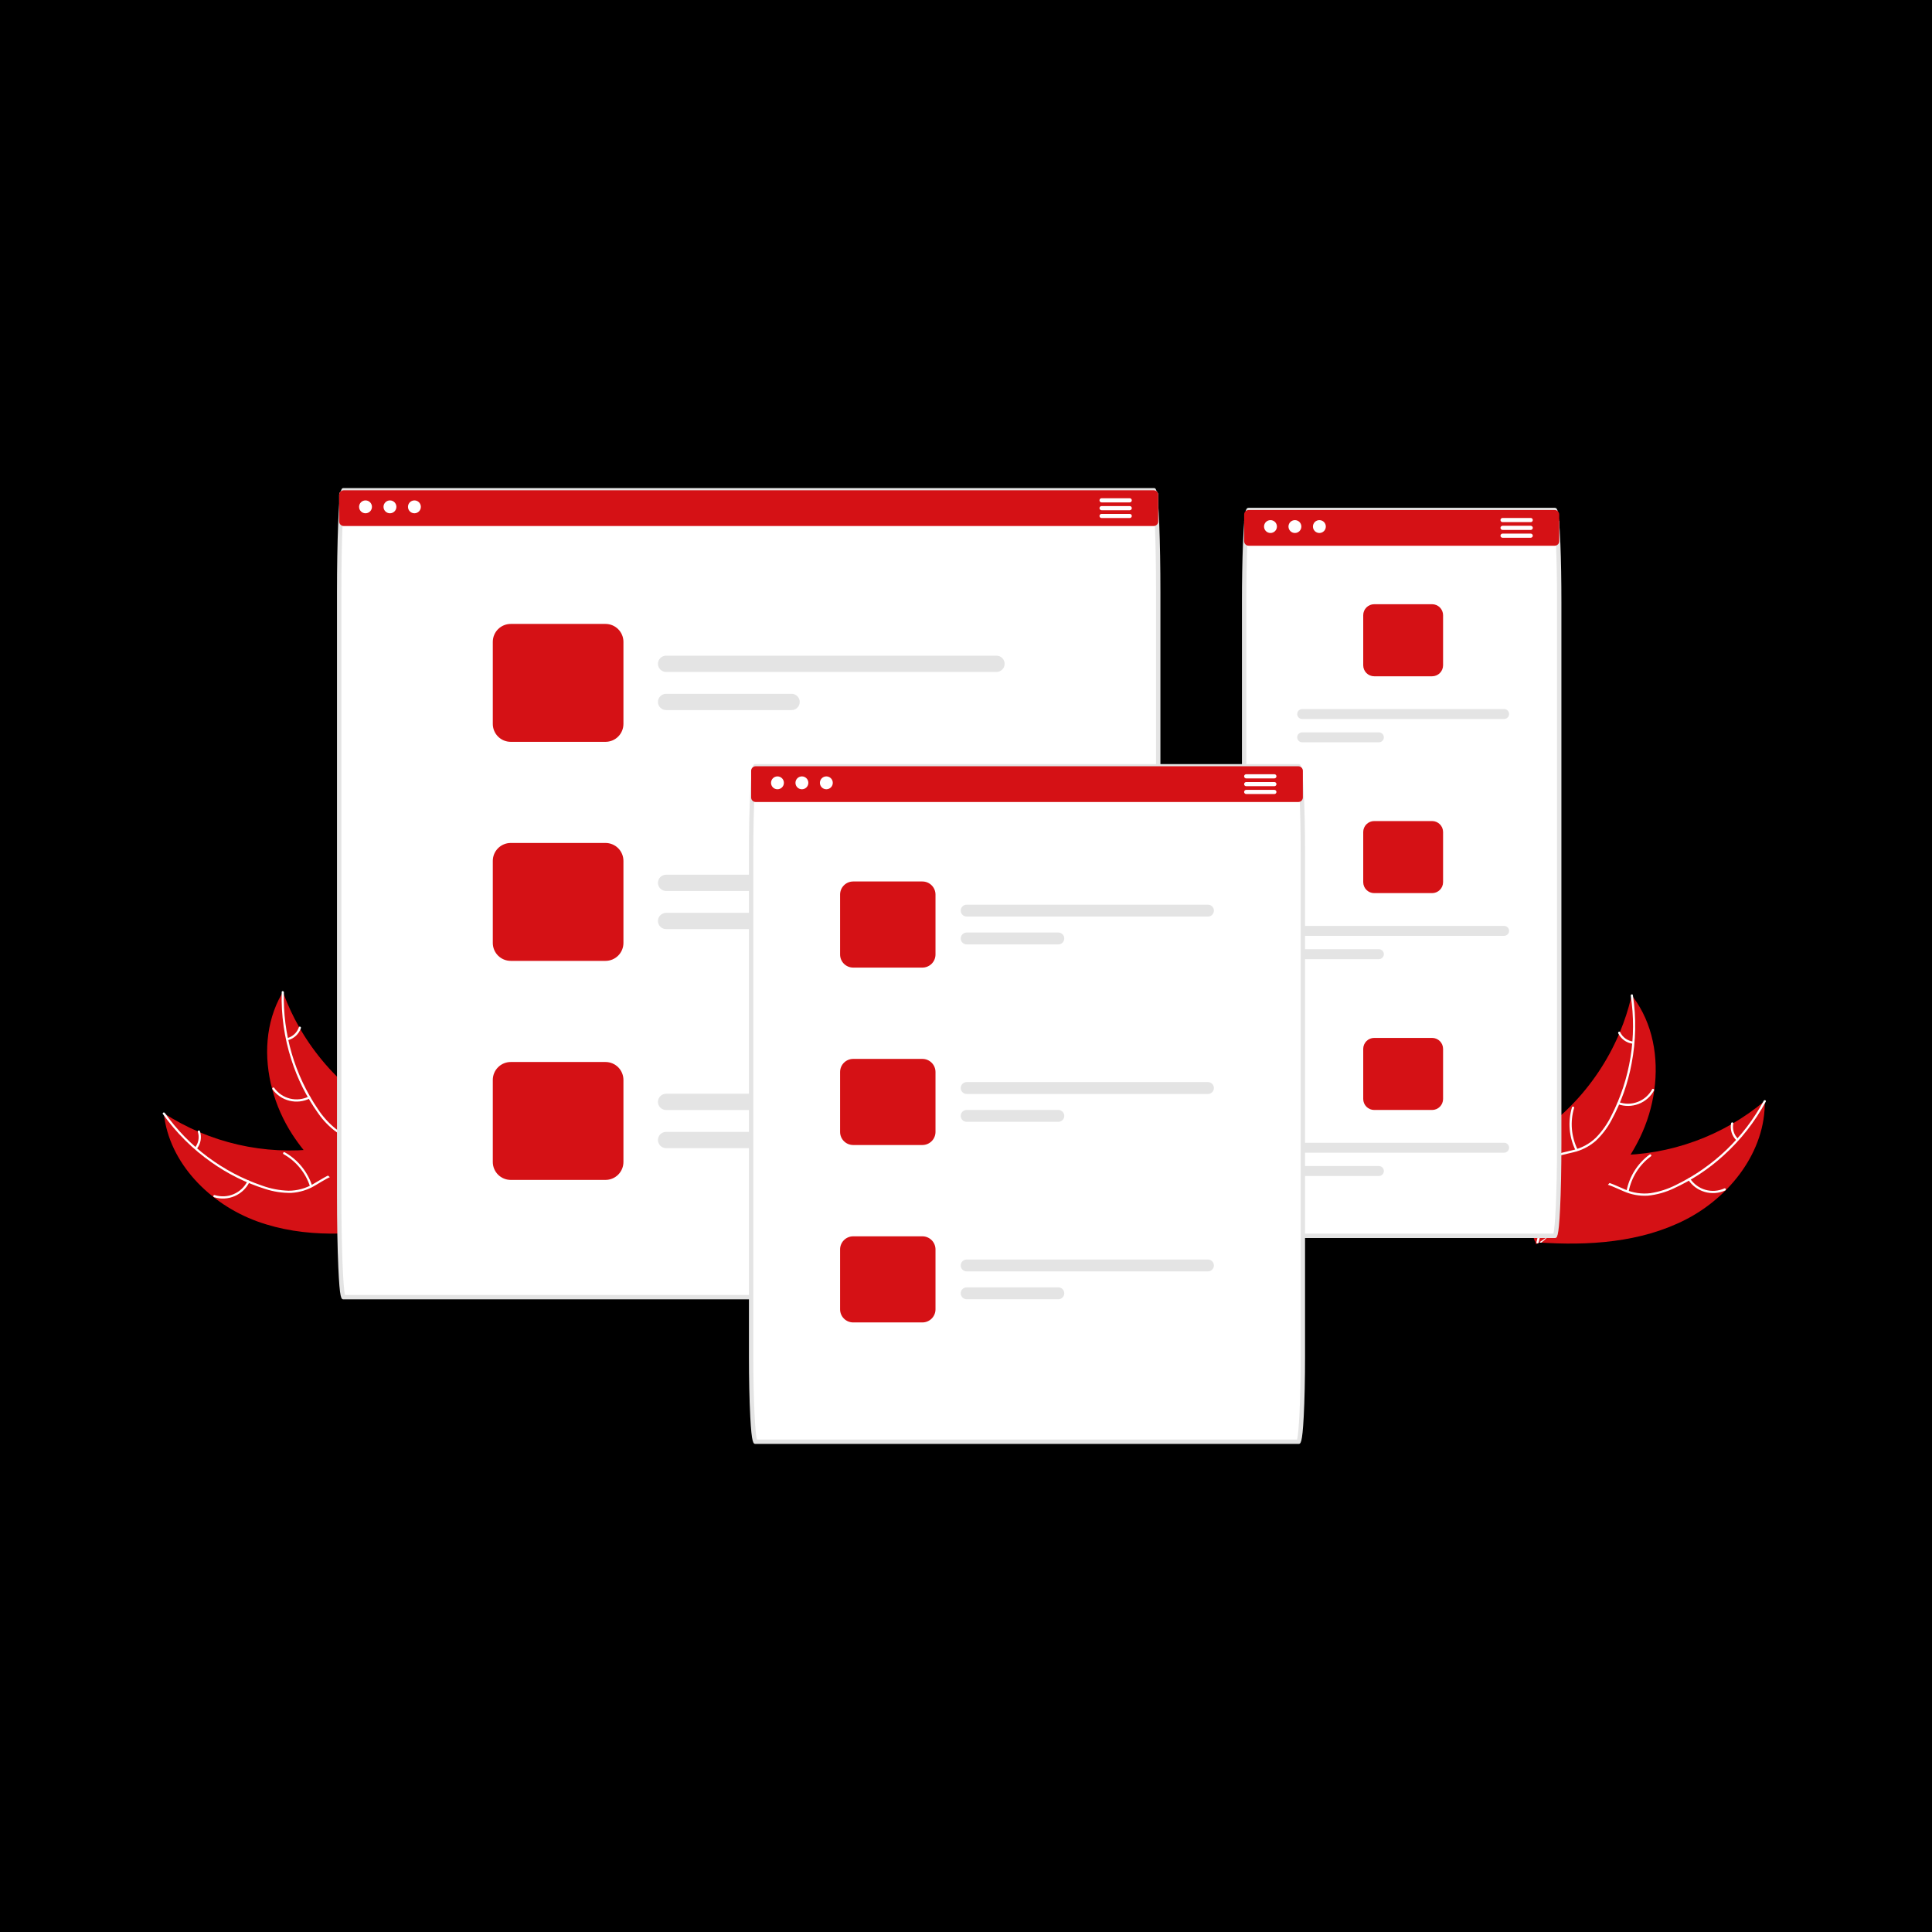 <?xml version="1.0" encoding="UTF-8"?> <svg xmlns="http://www.w3.org/2000/svg" width="570" height="570" viewBox="0 0 570 570" fill="none"><rect width="570" height="570" fill="black"></rect><g clip-path="url(#clip0_1907_8490)"><path d="M75.869 360.338C61.947 355.275 49.861 343.165 48.328 328.436C61.843 337.2 78.025 340.904 94.009 338.891C100.17 338.093 106.94 336.563 112.213 339.849C115.494 341.893 117.531 345.522 118.465 349.272C119.399 353.022 119.357 356.937 119.31 360.801L119.743 361.663C105.2 364.485 89.791 365.4 75.869 360.338Z" fill="#D51115"></path><path d="M48.632 328.362C55.727 338.36 65.793 345.868 77.4 349.822C79.883 350.717 82.492 351.216 85.131 351.299C87.704 351.297 90.23 350.606 92.446 349.299C94.537 348.121 96.539 346.674 98.879 346.025C100.082 345.71 101.338 345.653 102.565 345.858C103.792 346.063 104.961 346.524 105.997 347.212C108.622 348.86 110.498 351.352 112.248 353.853C114.191 356.629 116.166 359.544 119.199 361.23C119.567 361.434 119.228 361.992 118.861 361.788C113.583 358.856 111.629 352.635 107.137 348.853C105.041 347.088 102.4 345.944 99.63 346.515C97.208 347.013 95.142 348.503 93.035 349.714C90.892 351.022 88.462 351.785 85.956 351.937C83.321 351.988 80.697 351.591 78.196 350.762C72.535 348.986 67.188 346.331 62.352 342.895C56.811 339.004 51.977 334.194 48.058 328.674C47.816 328.332 48.391 328.022 48.632 328.362Z" fill="white"></path><path d="M73.589 348.769C72.661 350.626 71.103 352.092 69.194 352.907C67.284 353.721 65.147 353.83 63.164 353.215C62.763 353.089 62.94 352.461 63.341 352.587C65.187 353.163 67.177 353.061 68.954 352.299C70.731 351.537 72.177 350.165 73.03 348.432C73.216 348.055 73.774 348.395 73.589 348.769Z" fill="white"></path><path d="M91.463 350.036C90.155 346 87.374 342.604 83.674 340.527C83.307 340.321 83.645 339.763 84.012 339.968C87.858 342.138 90.746 345.677 92.097 349.88C92.225 350.281 91.591 350.435 91.463 350.036Z" fill="white"></path><path d="M57.547 338.553C58.055 337.909 58.396 337.149 58.539 336.341C58.681 335.534 58.621 334.703 58.362 333.924C58.229 333.525 58.864 333.372 58.996 333.768C59.278 334.63 59.343 335.547 59.188 336.44C59.033 337.333 58.661 338.174 58.105 338.89C58.059 338.962 57.986 339.014 57.903 339.034C57.82 339.055 57.732 339.043 57.657 339.001C57.583 338.956 57.53 338.883 57.51 338.799C57.489 338.715 57.502 338.627 57.547 338.553Z" fill="white"></path><path d="M83.47 292.654C83.561 292.901 83.651 293.148 83.747 293.396C84.98 296.706 86.481 299.911 88.233 302.979C88.365 303.218 88.502 303.459 88.641 303.694C92.942 311.039 98.57 317.523 105.239 322.814C107.895 324.918 110.706 326.816 113.65 328.493C117.716 330.808 122.308 332.996 125.284 336.418C125.598 336.771 125.89 337.144 126.159 337.534L120.766 361.068C120.727 361.115 120.693 361.164 120.654 361.212L120.481 362.161C120.324 362.085 120.162 362.003 120.004 361.927C119.912 361.884 119.821 361.835 119.73 361.791C119.669 361.761 119.608 361.73 119.551 361.705C119.531 361.695 119.511 361.685 119.496 361.676C119.439 361.651 119.389 361.623 119.338 361.6C118.431 361.144 117.525 360.68 116.621 360.209C116.616 360.208 116.616 360.208 116.611 360.202C109.688 356.681 103.207 352.351 97.304 347.304C97.13 347.151 96.95 346.997 96.778 346.833C94.182 344.528 91.778 342.013 89.591 339.316C88.399 337.835 87.282 336.295 86.245 334.701C83.573 330.578 81.568 326.061 80.301 321.315C77.776 311.853 78.308 301.69 83.098 293.292C83.221 293.078 83.342 292.868 83.47 292.654Z" fill="#D51115"></path><path d="M83.757 292.776C83.4 305.028 86.914 317.081 93.8 327.224C95.244 329.433 97.027 331.402 99.084 333.056C101.14 334.603 103.573 335.572 106.13 335.862C108.508 336.179 110.978 336.229 113.238 337.119C114.388 337.592 115.425 338.303 116.281 339.204C117.137 340.106 117.793 341.178 118.205 342.351C119.309 345.246 119.306 348.365 119.197 351.415C119.077 354.802 118.897 358.317 120.304 361.489C120.474 361.873 119.868 362.115 119.698 361.731C117.25 356.213 119.437 350.07 118.128 344.347C117.517 341.677 116.098 339.174 113.542 337.962C111.308 336.902 108.761 336.849 106.35 336.548C103.851 336.302 101.451 335.449 99.359 334.062C97.224 332.517 95.368 330.621 93.87 328.454C90.42 323.628 87.75 318.291 85.958 312.637C83.878 306.195 82.915 299.445 83.111 292.679C83.123 292.26 83.769 292.36 83.757 292.776Z" fill="white"></path><path d="M91.386 324.089C89.526 325.013 87.399 325.246 85.384 324.747C83.369 324.248 81.597 323.049 80.384 321.364C80.14 321.023 80.66 320.627 80.904 320.969C82.03 322.54 83.681 323.657 85.559 324.118C87.436 324.579 89.417 324.354 91.143 323.483C91.518 323.294 91.759 323.901 91.386 324.089Z" fill="white"></path><path d="M104.896 335.86C106.283 331.85 106.108 327.465 104.404 323.579C104.235 323.194 104.842 322.952 105.011 323.337C106.776 327.384 106.949 331.947 105.496 336.117C105.357 336.514 104.758 336.255 104.896 335.86Z" fill="white"></path><path d="M84.736 306.278C85.53 306.071 86.26 305.669 86.86 305.11C87.46 304.551 87.912 303.851 88.175 303.074C88.309 302.675 88.908 302.935 88.775 303.331C88.481 304.188 87.981 304.96 87.319 305.58C86.657 306.199 85.853 306.647 84.978 306.884C84.898 306.914 84.809 306.911 84.73 306.877C84.651 306.844 84.588 306.781 84.554 306.703C84.522 306.622 84.524 306.533 84.558 306.453C84.592 306.374 84.656 306.311 84.736 306.278Z" fill="white"></path><path d="M497.252 359.853C510.446 353.118 520.951 339.615 520.661 324.809C508.326 335.168 492.723 340.831 476.613 340.798C470.399 340.762 463.493 340.076 458.664 343.985C455.659 346.416 454.084 350.269 453.618 354.105C453.152 357.941 453.675 361.821 454.198 365.65L453.874 366.559C468.653 367.573 484.058 366.588 497.252 359.853Z" fill="#D51115"></path><path d="M520.353 324.771C514.541 335.565 505.475 344.254 494.442 349.603C492.088 350.797 489.56 351.613 486.951 352.019C484.397 352.334 481.805 351.958 479.445 350.933C477.226 350.021 475.061 348.831 472.658 348.474C471.426 348.31 470.172 348.408 468.98 348.762C467.788 349.115 466.684 349.717 465.741 350.527C463.339 352.485 461.783 355.189 460.354 357.885C458.767 360.88 457.166 364.015 454.363 366.061C454.023 366.309 454.428 366.821 454.767 366.573C459.644 363.014 460.818 356.601 464.811 352.296C466.674 350.287 469.154 348.827 471.974 349.053C474.439 349.25 476.672 350.475 478.912 351.418C481.199 352.452 483.705 352.91 486.211 352.753C488.832 352.481 491.387 351.764 493.768 350.634C499.167 348.176 504.147 344.885 508.524 340.88C513.544 336.338 517.751 330.97 520.961 325.01C521.159 324.641 520.55 324.405 520.353 324.771Z" fill="white"></path><path d="M498.097 348.091C499.246 349.82 500.973 351.084 502.968 351.657C504.963 352.231 507.098 352.077 508.99 351.222C509.372 351.048 509.119 350.446 508.736 350.621C506.976 351.419 504.988 351.563 503.131 351.025C501.274 350.487 499.67 349.303 498.61 347.687C498.379 347.337 497.867 347.743 498.097 348.091Z" fill="white"></path><path d="M480.506 351.544C481.308 347.377 483.65 343.666 487.067 341.149C487.406 340.9 487.001 340.388 486.663 340.637C483.112 343.262 480.682 347.129 479.858 351.467C479.78 351.88 480.429 351.955 480.506 351.544Z" fill="white"></path><path d="M512.754 335.981C512.17 335.405 511.739 334.692 511.498 333.908C511.257 333.124 511.215 332.292 511.375 331.488C511.459 331.076 510.81 331.001 510.727 331.411C510.554 332.301 510.602 333.219 510.866 334.086C511.13 334.953 511.602 335.742 512.241 336.385C512.297 336.45 512.375 336.492 512.46 336.503C512.545 336.513 512.631 336.49 512.7 336.439C512.768 336.385 512.811 336.307 512.821 336.221C512.832 336.135 512.808 336.049 512.754 335.981Z" fill="white"></path><path d="M481.393 293.615C481.333 293.871 481.274 294.127 481.21 294.385C480.393 297.822 479.298 301.187 477.935 304.447C477.834 304.7 477.728 304.956 477.619 305.206C474.254 313.025 469.466 320.15 463.498 326.221C461.121 328.635 458.564 330.864 455.849 332.89C452.099 335.688 447.81 338.423 445.278 342.184C445.009 342.574 444.765 342.98 444.547 343.399L452.793 366.093C452.837 366.135 452.877 366.179 452.921 366.222L453.209 367.143C453.357 367.048 453.507 366.947 453.655 366.852C453.74 366.797 453.824 366.738 453.91 366.683C453.966 366.645 454.023 366.607 454.076 366.576C454.095 366.563 454.114 366.551 454.128 366.54C454.181 366.509 454.227 366.474 454.275 366.445C455.119 365.881 455.961 365.309 456.8 364.731C456.806 364.729 456.806 364.729 456.809 364.722C463.247 360.378 469.147 355.285 474.384 349.55C474.538 349.377 474.697 349.202 474.848 349.019C477.141 346.411 479.217 343.621 481.056 340.675C482.058 339.059 482.977 337.393 483.81 335.684C485.954 331.264 487.389 326.535 488.063 321.669C489.404 311.969 487.628 301.948 481.841 294.203C481.693 294.005 481.546 293.811 481.393 293.615Z" fill="#D51115"></path><path d="M481.121 293.77C482.982 305.886 480.977 318.28 475.39 329.191C474.229 331.561 472.701 333.734 470.863 335.629C469.013 337.417 466.718 338.677 464.216 339.278C461.895 339.886 459.45 340.239 457.316 341.4C456.233 342.01 455.291 342.843 454.553 343.843C453.814 344.843 453.295 345.988 453.03 347.202C452.291 350.211 452.677 353.306 453.16 356.32C453.696 359.666 454.307 363.133 453.301 366.453C453.179 366.855 453.81 367.021 453.932 366.619C455.682 360.842 452.757 355.014 453.352 349.174C453.63 346.449 454.731 343.79 457.118 342.274C459.205 340.947 461.726 340.581 464.082 339.987C466.531 339.436 468.808 338.294 470.714 336.66C472.643 334.865 474.252 332.755 475.472 330.42C478.303 325.208 480.296 319.583 481.379 313.751C482.652 307.103 482.777 300.286 481.75 293.595C481.687 293.181 481.058 293.359 481.121 293.77Z" fill="white"></path><path d="M477.397 325.784C479.356 326.473 481.496 326.443 483.434 325.7C485.373 324.957 486.984 323.549 487.98 321.728C488.181 321.359 487.616 321.031 487.416 321.4C486.491 323.098 484.99 324.409 483.183 325.097C481.377 325.785 479.384 325.805 477.564 325.153C477.168 325.012 477.004 325.644 477.397 325.784Z" fill="white"></path><path d="M465.43 339.126C463.561 335.317 463.196 330.944 464.408 326.878C464.529 326.475 463.897 326.31 463.777 326.712C462.523 330.945 462.912 335.495 464.866 339.454C465.053 339.832 465.616 339.501 465.43 339.126Z" fill="white"></path><path d="M481.805 307.292C480.991 307.184 480.218 306.875 479.553 306.394C478.889 305.913 478.354 305.274 477.998 304.535C477.816 304.156 477.253 304.487 477.434 304.864C477.831 305.678 478.422 306.383 479.155 306.916C479.888 307.45 480.741 307.796 481.639 307.924C481.722 307.943 481.81 307.929 481.884 307.886C481.958 307.843 482.013 307.773 482.037 307.691C482.059 307.607 482.047 307.519 482.003 307.444C481.959 307.369 481.888 307.315 481.805 307.292Z" fill="white"></path><path d="M460.019 153.693H367.063V159.671C367.061 159.977 367.166 160.274 367.36 160.511C367.173 165.183 367.063 171.148 367.063 177.63V337.441C367.063 352.421 367.664 364.609 368.401 364.609H458.681C459.418 364.609 460.019 352.421 460.019 337.441V177.63C460.019 171.148 459.909 165.183 459.722 160.511C459.915 160.274 460.02 159.977 460.019 159.671L460.019 153.693Z" fill="white"></path><path d="M458.679 365.255H368.399C367.695 365.255 367.231 365.255 366.808 356.674C366.554 351.525 366.414 344.695 366.414 337.442V177.63C366.414 171.366 366.52 165.277 366.712 160.485C366.832 157.609 366.97 155.304 367.122 153.635C367.419 150.368 367.701 149.816 368.399 149.816H458.679C459.377 149.816 459.659 150.368 459.956 153.635C460.108 155.311 460.246 157.615 460.366 160.484L460.366 160.485C460.558 165.272 460.663 171.361 460.663 177.63V337.442C460.663 344.695 460.524 351.525 460.27 356.674C459.847 365.255 459.383 365.255 458.679 365.255ZM368.766 363.963H458.312C458.779 362.197 459.371 352.608 459.371 337.442V177.63C459.371 171.378 459.265 165.308 459.074 160.538C458.955 157.69 458.818 155.407 458.669 153.752C458.611 152.864 458.489 151.98 458.306 151.109H368.772C368.588 151.98 368.467 152.864 368.409 153.752C368.26 155.4 368.124 157.683 368.004 160.538C367.813 165.312 367.707 171.382 367.707 177.63V337.442C367.707 352.608 368.298 362.197 368.766 363.963Z" fill="#E4E4E4"></path><path d="M458.681 150.463H368.401C368.046 150.464 367.706 150.605 367.455 150.855C367.205 151.106 367.063 151.446 367.063 151.801V159.672C367.061 159.978 367.166 160.275 367.36 160.512C367.486 160.667 367.644 160.792 367.824 160.878C368.004 160.964 368.201 161.009 368.401 161.009H458.681C458.88 161.009 459.077 160.964 459.257 160.878C459.437 160.792 459.596 160.667 459.722 160.512C459.915 160.275 460.021 159.978 460.019 159.672V151.801C460.018 151.446 459.877 151.106 459.626 150.855C459.376 150.605 459.036 150.464 458.681 150.463Z" fill="#D51115"></path><path d="M374.83 157.25C375.88 157.25 376.73 156.4 376.73 155.351C376.73 154.302 375.88 153.451 374.83 153.451C373.781 153.451 372.93 154.302 372.93 155.351C372.93 156.4 373.781 157.25 374.83 157.25Z" fill="white"></path><path d="M382.041 157.25C383.091 157.25 383.941 156.4 383.941 155.351C383.941 154.302 383.091 153.451 382.041 153.451C380.991 153.451 380.141 154.302 380.141 155.351C380.141 156.4 380.991 157.25 382.041 157.25Z" fill="white"></path><path d="M389.26 157.25C390.309 157.25 391.16 156.4 391.16 155.351C391.16 154.302 390.309 153.451 389.26 153.451C388.21 153.451 387.359 154.302 387.359 155.351C387.359 156.4 388.21 157.25 389.26 157.25Z" fill="white"></path><path d="M451.609 152.814H443.302C443.139 152.816 442.984 152.881 442.869 152.995C442.754 153.11 442.689 153.266 442.688 153.428C442.685 153.521 442.708 153.612 442.752 153.693C442.802 153.797 442.879 153.885 442.977 153.947C443.074 154.009 443.186 154.042 443.302 154.042H451.609C451.725 154.043 451.839 154.01 451.938 153.949C452.036 153.887 452.115 153.798 452.165 153.693C452.205 153.611 452.225 153.52 452.223 153.428C452.223 153.348 452.207 153.268 452.177 153.193C452.146 153.119 452.1 153.051 452.043 152.994C451.986 152.937 451.919 152.892 451.844 152.861C451.769 152.83 451.69 152.814 451.609 152.814Z" fill="white"></path><path d="M451.609 155.121H443.302C443.139 155.121 442.983 155.186 442.867 155.301C442.752 155.416 442.688 155.572 442.688 155.735C442.688 155.898 442.752 156.054 442.867 156.169C442.983 156.284 443.139 156.349 443.302 156.349H451.609C451.772 156.349 451.928 156.284 452.043 156.169C452.158 156.054 452.223 155.898 452.223 155.735C452.223 155.572 452.158 155.416 452.043 155.301C451.928 155.186 451.772 155.121 451.609 155.121Z" fill="white"></path><path d="M451.609 157.428H443.302C443.139 157.428 442.983 157.492 442.867 157.608C442.752 157.723 442.688 157.879 442.688 158.042C442.688 158.204 442.752 158.361 442.867 158.476C442.983 158.591 443.139 158.656 443.302 158.656H451.609C451.772 158.656 451.928 158.591 452.043 158.476C452.158 158.361 452.223 158.204 452.223 158.042C452.223 157.879 452.158 157.723 452.043 157.608C451.928 157.492 451.772 157.428 451.609 157.428Z" fill="white"></path><path d="M422.52 178.264H405.428C404.571 178.264 403.749 178.605 403.142 179.21C402.536 179.816 402.196 180.638 402.195 181.495V196.293C402.197 197.15 402.538 197.971 403.144 198.577C403.75 199.182 404.571 199.523 405.428 199.525H422.52C423.377 199.522 424.198 199.181 424.803 198.575C425.409 197.97 425.75 197.15 425.753 196.293V181.495C425.751 180.638 425.41 179.817 424.804 179.212C424.199 178.606 423.377 178.265 422.52 178.264Z" fill="#D51115"></path><path d="M443.759 209.191H384.186C383.797 209.191 383.424 209.346 383.149 209.621C382.873 209.896 382.719 210.269 382.719 210.658C382.719 211.047 382.873 211.421 383.149 211.696C383.424 211.971 383.797 212.125 384.186 212.125H443.759C444.148 212.125 444.521 211.971 444.796 211.696C445.072 211.421 445.226 211.047 445.226 210.658C445.226 210.269 445.072 209.896 444.796 209.621C444.521 209.346 444.148 209.191 443.759 209.191Z" fill="#E4E4E4"></path><path d="M406.813 216.066H384.186C383.797 216.066 383.424 216.221 383.149 216.496C382.873 216.771 382.719 217.144 382.719 217.533C382.719 217.922 382.873 218.296 383.149 218.571C383.424 218.846 383.797 219 384.186 219H406.813C407.202 219 407.575 218.846 407.851 218.571C408.126 218.296 408.28 217.922 408.28 217.533C408.28 217.144 408.126 216.771 407.851 216.496C407.575 216.221 407.202 216.066 406.813 216.066Z" fill="#E4E4E4"></path><path d="M422.52 242.238H405.428C404.571 242.239 403.749 242.579 403.142 243.185C402.536 243.791 402.196 244.613 402.195 245.469V260.268C402.197 261.125 402.538 261.946 403.144 262.551C403.75 263.157 404.571 263.498 405.428 263.499H422.52C423.377 263.497 424.198 263.155 424.803 262.55C425.409 261.945 425.75 261.124 425.753 260.268V245.469C425.751 244.613 425.41 243.792 424.804 243.186C424.199 242.581 423.377 242.24 422.52 242.238Z" fill="#D51115"></path><path d="M443.759 273.168H384.186C383.797 273.168 383.424 273.323 383.149 273.598C382.873 273.873 382.719 274.246 382.719 274.635C382.719 275.024 382.873 275.397 383.149 275.672C383.424 275.947 383.797 276.102 384.186 276.102H443.759C444.148 276.102 444.521 275.947 444.796 275.672C445.072 275.397 445.226 275.024 445.226 274.635C445.226 274.246 445.072 273.873 444.796 273.598C444.521 273.323 444.148 273.168 443.759 273.168Z" fill="#E4E4E4"></path><path d="M406.813 280.043H384.186C383.797 280.043 383.424 280.198 383.149 280.473C382.873 280.748 382.719 281.121 382.719 281.51C382.719 281.899 382.873 282.272 383.149 282.547C383.424 282.822 383.797 282.977 384.186 282.977H406.813C407.202 282.977 407.575 282.822 407.851 282.547C408.126 282.272 408.28 281.899 408.28 281.51C408.28 281.121 408.126 280.748 407.851 280.473C407.575 280.198 407.202 280.043 406.813 280.043Z" fill="#E4E4E4"></path><path d="M422.52 306.215H405.428C404.571 306.215 403.749 306.556 403.142 307.162C402.536 307.767 402.196 308.589 402.195 309.446V324.245C402.197 325.101 402.538 325.922 403.144 326.528C403.75 327.133 404.571 327.474 405.428 327.476H422.52C423.377 327.473 424.198 327.132 424.803 326.527C425.409 325.921 425.75 325.101 425.753 324.245V309.446C425.751 308.589 425.41 307.768 424.804 307.163C424.199 306.557 423.377 306.216 422.52 306.215Z" fill="#D51115"></path><path d="M443.759 337.145H384.186C383.797 337.145 383.424 337.299 383.149 337.574C382.873 337.849 382.719 338.222 382.719 338.611C382.719 339.001 382.873 339.374 383.149 339.649C383.424 339.924 383.797 340.078 384.186 340.078H443.759C444.148 340.078 444.521 339.924 444.796 339.649C445.072 339.374 445.226 339.001 445.226 338.611C445.226 338.222 445.072 337.849 444.796 337.574C444.521 337.299 444.148 337.145 443.759 337.145Z" fill="#E4E4E4"></path><path d="M406.813 344.02H384.186C383.797 344.02 383.424 344.174 383.149 344.449C382.873 344.724 382.719 345.097 382.719 345.486C382.719 345.875 382.873 346.249 383.149 346.524C383.424 346.799 383.797 346.953 384.186 346.953H406.813C407.202 346.953 407.575 346.799 407.851 346.524C408.126 346.249 408.28 345.875 408.28 345.486C408.28 345.097 408.126 344.724 407.851 344.449C407.575 344.174 407.202 344.02 406.813 344.02Z" fill="#E4E4E4"></path><path d="M341.716 145.984C341.715 145.63 341.574 145.29 341.323 145.039C341.072 144.788 340.732 144.647 340.378 144.646H101.409C101.054 144.647 100.714 144.788 100.463 145.039C100.212 145.29 100.071 145.63 100.07 145.984V153.855C100.069 154.183 100.192 154.499 100.413 154.741C100.2 160.085 100.07 167.129 100.07 174.845V352.499C100.07 369.158 100.672 382.703 101.409 382.703H340.378C341.115 382.703 341.716 369.158 341.716 352.499V174.845C341.716 167.129 341.587 160.085 341.373 154.741C341.595 154.499 341.717 154.183 341.716 153.855V145.984Z" fill="white"></path><path d="M340.376 383.349H101.407C100.676 383.349 100.235 383.349 99.815 373.877C99.562 368.154 99.422 360.562 99.422 352.498V174.844C99.422 167.408 99.544 160.259 99.765 154.714C100.19 144 100.674 144 101.407 144H340.376C341.108 144 341.592 144.002 342.017 154.714C342.238 160.254 342.36 167.403 342.36 174.844V352.498C342.36 360.562 342.221 368.155 341.967 373.877C341.547 383.349 341.106 383.349 340.376 383.349ZM101.784 382.057H339.998C340.527 380.031 341.067 368.654 341.067 352.498V174.844C341.067 167.42 340.946 160.289 340.725 154.766C340.456 147.979 340.142 145.913 339.991 145.292H101.791C101.641 145.913 101.326 147.978 101.057 154.766C100.836 160.294 100.715 167.425 100.715 174.844V352.498C100.715 368.654 101.255 380.03 101.784 382.057Z" fill="#E4E4E4"></path><path d="M340.378 144.646H101.409C101.054 144.647 100.714 144.788 100.463 145.039C100.212 145.29 100.071 145.63 100.07 145.984V153.855C100.069 154.183 100.192 154.499 100.413 154.741C100.537 154.882 100.69 154.996 100.862 155.074C101.034 155.152 101.22 155.193 101.409 155.193H340.378C340.566 155.193 340.753 155.152 340.924 155.074C341.096 154.996 341.249 154.882 341.373 154.741C341.595 154.499 341.717 154.183 341.716 153.855V145.984C341.715 145.63 341.574 145.29 341.323 145.039C341.072 144.788 340.732 144.647 340.378 144.646Z" fill="#D51115"></path><path d="M107.838 151.434C108.887 151.434 109.738 150.584 109.738 149.534C109.738 148.485 108.887 147.635 107.838 147.635C106.788 147.635 105.938 148.485 105.938 149.534C105.938 150.584 106.788 151.434 107.838 151.434Z" fill="white"></path><path d="M115.049 151.434C116.098 151.434 116.949 150.584 116.949 149.534C116.949 148.485 116.098 147.635 115.049 147.635C113.999 147.635 113.148 148.485 113.148 149.534C113.148 150.584 113.999 151.434 115.049 151.434Z" fill="white"></path><path d="M122.268 151.434C123.317 151.434 124.168 150.584 124.168 149.534C124.168 148.485 123.317 147.635 122.268 147.635C121.218 147.635 120.367 148.485 120.367 149.534C120.367 150.584 121.218 151.434 122.268 151.434Z" fill="white"></path><path d="M333.304 146.998H324.997C324.834 146.998 324.678 147.063 324.563 147.178C324.448 147.293 324.383 147.449 324.383 147.612C324.383 147.775 324.448 147.931 324.563 148.046C324.678 148.161 324.834 148.226 324.997 148.226H333.304C333.467 148.226 333.623 148.161 333.738 148.046C333.854 147.931 333.918 147.775 333.918 147.612C333.918 147.449 333.854 147.293 333.738 147.178C333.623 147.063 333.467 146.998 333.304 146.998Z" fill="white"></path><path d="M333.304 149.305H324.997C324.834 149.305 324.678 149.369 324.563 149.484C324.448 149.6 324.383 149.756 324.383 149.919C324.383 150.081 324.448 150.238 324.563 150.353C324.678 150.468 324.834 150.533 324.997 150.533H333.304C333.467 150.533 333.623 150.468 333.738 150.353C333.854 150.238 333.918 150.081 333.918 149.919C333.918 149.756 333.854 149.6 333.738 149.484C333.623 149.369 333.467 149.305 333.304 149.305Z" fill="white"></path><path d="M333.304 151.613H324.997C324.834 151.613 324.678 151.678 324.563 151.793C324.448 151.908 324.383 152.064 324.383 152.227C324.383 152.39 324.448 152.546 324.563 152.661C324.678 152.776 324.834 152.841 324.997 152.841H333.304C333.467 152.841 333.623 152.776 333.738 152.661C333.854 152.546 333.918 152.39 333.918 152.227C333.918 152.064 333.854 151.908 333.738 151.793C333.623 151.678 333.467 151.613 333.304 151.613Z" fill="white"></path><path d="M178.645 184.078H150.679C149.277 184.08 147.933 184.637 146.941 185.628C145.95 186.619 145.392 187.963 145.391 189.364V213.578C145.392 214.98 145.95 216.323 146.941 217.314C147.933 218.305 149.277 218.863 150.679 218.864H178.645C180.047 218.863 181.391 218.305 182.383 217.314C183.374 216.323 183.931 214.98 183.933 213.578V189.364C183.931 187.963 183.374 186.619 182.383 185.628C181.391 184.637 180.047 184.08 178.645 184.078Z" fill="#D51115"></path><path d="M293.994 193.443H196.519C195.882 193.443 195.271 193.696 194.821 194.147C194.37 194.597 194.117 195.207 194.117 195.844C194.117 196.481 194.37 197.091 194.821 197.542C195.271 197.992 195.882 198.245 196.519 198.245H293.994C294.631 198.245 295.242 197.992 295.692 197.542C296.143 197.091 296.396 196.481 296.396 195.844C296.396 195.207 296.143 194.597 295.692 194.147C295.242 193.696 294.631 193.443 293.994 193.443Z" fill="#E4E4E4"></path><path d="M233.542 204.693H196.519C195.882 204.693 195.271 204.946 194.821 205.397C194.37 205.847 194.117 206.457 194.117 207.094C194.117 207.731 194.37 208.341 194.821 208.792C195.271 209.242 195.882 209.495 196.519 209.495H233.542C234.179 209.495 234.79 209.242 235.241 208.792C235.691 208.341 235.944 207.731 235.944 207.094C235.944 206.457 235.691 205.847 235.241 205.397C234.79 204.946 234.179 204.693 233.542 204.693Z" fill="#E4E4E4"></path><path d="M178.645 248.701H150.679C149.277 248.703 147.933 249.26 146.941 250.251C145.95 251.242 145.392 252.586 145.391 253.987V278.201C145.392 279.603 145.95 280.946 146.941 281.937C147.933 282.928 149.277 283.486 150.679 283.488H178.645C180.047 283.486 181.391 282.928 182.383 281.937C183.374 280.946 183.931 279.603 183.933 278.201V253.987C183.931 252.586 183.374 251.242 182.383 250.251C181.391 249.26 180.047 248.703 178.645 248.701Z" fill="#D51115"></path><path d="M293.994 258.064H196.519C195.882 258.064 195.271 258.317 194.821 258.768C194.37 259.218 194.117 259.828 194.117 260.465C194.117 261.102 194.37 261.713 194.821 262.163C195.271 262.613 195.882 262.866 196.519 262.866H293.994C294.631 262.866 295.242 262.613 295.692 262.163C296.143 261.713 296.396 261.102 296.396 260.465C296.396 259.828 296.143 259.218 295.692 258.768C295.242 258.317 294.631 258.064 293.994 258.064Z" fill="#E4E4E4"></path><path d="M233.542 269.316H196.519C195.882 269.316 195.271 269.569 194.821 270.02C194.37 270.47 194.117 271.08 194.117 271.717C194.117 272.354 194.37 272.964 194.821 273.415C195.271 273.865 195.882 274.118 196.519 274.118H233.542C234.179 274.118 234.79 273.865 235.241 273.415C235.691 272.964 235.944 272.354 235.944 271.717C235.944 271.08 235.691 270.47 235.241 270.02C234.79 269.569 234.179 269.316 233.542 269.316Z" fill="#E4E4E4"></path><path d="M178.645 313.324H150.679C149.277 313.326 147.933 313.883 146.941 314.874C145.95 315.865 145.392 317.209 145.391 318.61V342.824C145.392 344.226 145.95 345.569 146.941 346.56C147.933 347.551 149.277 348.109 150.679 348.111H178.645C180.047 348.109 181.391 347.551 182.383 346.56C183.374 345.569 183.931 344.226 183.933 342.824V318.61C183.931 317.209 183.374 315.865 182.383 314.874C181.391 313.883 180.047 313.326 178.645 313.324Z" fill="#D51115"></path><path d="M293.994 322.688H196.519C195.882 322.688 195.271 322.94 194.821 323.391C194.37 323.841 194.117 324.451 194.117 325.088C194.117 325.725 194.37 326.336 194.821 326.786C195.271 327.236 195.882 327.489 196.519 327.489H293.994C294.631 327.489 295.242 327.236 295.692 326.786C296.143 326.336 296.396 325.725 296.396 325.088C296.396 324.451 296.143 323.841 295.692 323.391C295.242 322.94 294.631 322.688 293.994 322.688Z" fill="#E4E4E4"></path><path d="M233.542 333.939H196.519C195.882 333.939 195.271 334.192 194.821 334.643C194.37 335.093 194.117 335.703 194.117 336.34C194.117 336.977 194.37 337.588 194.821 338.038C195.271 338.488 195.882 338.741 196.519 338.741H233.542C234.179 338.741 234.79 338.488 235.241 338.038C235.691 337.588 235.944 336.977 235.944 336.34C235.944 335.703 235.691 335.093 235.241 334.643C234.79 334.192 234.179 333.939 233.542 333.939Z" fill="#E4E4E4"></path><path d="M383.046 425.354H222.948C222.21 425.354 221.609 414.013 221.609 400.071V251.353C221.609 237.411 222.21 226.07 222.948 226.07H383.046C383.784 226.07 384.385 237.411 384.385 251.353V400.071C384.385 414.013 383.784 425.354 383.046 425.354Z" fill="white"></path><path d="M383.045 426H222.946C222.269 426 221.779 426 221.354 417.975C221.101 413.183 220.961 406.825 220.961 400.071V251.353C220.961 244.599 221.101 238.241 221.354 233.449C221.779 225.424 222.269 225.424 222.946 225.424H383.045C383.722 225.424 384.211 225.424 384.636 233.449C384.89 238.241 385.03 244.599 385.03 251.353V400.071C385.03 406.825 384.89 413.183 384.636 417.975C384.211 426 383.722 426 383.045 426ZM223.304 424.708H382.687C383.151 423.033 383.737 414.113 383.737 400.071V251.353C383.737 237.311 383.151 228.391 382.687 226.716H223.304C222.84 228.391 222.254 237.311 222.254 251.353V400.071C222.254 414.113 222.84 423.033 223.304 424.708Z" fill="#E4E4E4"></path><path d="M383.046 236.617H222.948C222.593 236.617 222.253 236.475 222.002 236.225C221.751 235.974 221.61 235.634 221.609 235.279V227.408C221.61 227.054 221.751 226.713 222.002 226.463C222.253 226.212 222.593 226.071 222.948 226.07H383.046C383.401 226.071 383.741 226.212 383.992 226.463C384.243 226.713 384.385 227.054 384.385 227.408V235.279C384.385 235.634 384.243 235.974 383.992 236.225C383.741 236.475 383.401 236.617 383.046 236.617Z" fill="#D51115"></path><path d="M229.377 232.86C230.426 232.86 231.277 232.009 231.277 230.96C231.277 229.911 230.426 229.061 229.377 229.061C228.327 229.061 227.477 229.911 227.477 230.96C227.477 232.009 228.327 232.86 229.377 232.86Z" fill="white"></path><path d="M236.588 232.86C237.637 232.86 238.488 232.009 238.488 230.96C238.488 229.911 237.637 229.061 236.588 229.061C235.538 229.061 234.688 229.911 234.688 230.96C234.688 232.009 235.538 232.86 236.588 232.86Z" fill="white"></path><path d="M243.799 232.86C244.848 232.86 245.699 232.009 245.699 230.96C245.699 229.911 244.848 229.061 243.799 229.061C242.749 229.061 241.898 229.911 241.898 230.96C241.898 232.009 242.749 232.86 243.799 232.86Z" fill="white"></path><path d="M375.976 229.652H367.67C367.507 229.652 367.35 229.587 367.235 229.472C367.12 229.356 367.055 229.2 367.055 229.037C367.055 228.874 367.12 228.717 367.235 228.602C367.35 228.487 367.507 228.422 367.67 228.422H375.976C376.139 228.422 376.295 228.487 376.41 228.603C376.525 228.718 376.59 228.874 376.59 229.037C376.59 229.2 376.525 229.356 376.41 229.471C376.295 229.586 376.139 229.651 375.976 229.652Z" fill="white"></path><path d="M375.976 231.959H367.67C367.507 231.959 367.35 231.894 367.235 231.778C367.12 231.663 367.055 231.507 367.055 231.344C367.055 231.18 367.12 231.024 367.235 230.909C367.35 230.793 367.507 230.729 367.67 230.729H375.976C376.139 230.729 376.296 230.793 376.411 230.909C376.527 231.024 376.592 231.18 376.592 231.344C376.592 231.507 376.527 231.663 376.411 231.778C376.296 231.894 376.139 231.959 375.976 231.959Z" fill="white"></path><path d="M375.976 234.265H367.67C367.507 234.265 367.35 234.2 367.235 234.085C367.12 233.97 367.055 233.813 367.055 233.65C367.055 233.487 367.12 233.331 367.235 233.215C367.35 233.1 367.507 233.035 367.67 233.035H375.976C376.139 233.036 376.295 233.101 376.41 233.216C376.525 233.331 376.59 233.487 376.59 233.65C376.59 233.813 376.525 233.969 376.41 234.084C376.295 234.2 376.139 234.265 375.976 234.265Z" fill="white"></path><path d="M272.138 285.469H251.714C250.69 285.468 249.708 285.061 248.984 284.337C248.26 283.613 247.853 282.632 247.852 281.608V263.925C247.853 262.902 248.26 261.92 248.984 261.197C249.708 260.473 250.69 260.066 251.714 260.064H272.138C273.162 260.066 274.144 260.473 274.868 261.197C275.592 261.92 275.999 262.902 276.001 263.925V281.608C275.999 282.632 275.592 283.613 274.868 284.337C274.144 285.061 273.162 285.468 272.138 285.469Z" fill="#D51115"></path><path d="M356.382 270.412H285.199C284.734 270.412 284.288 270.227 283.959 269.899C283.63 269.57 283.445 269.124 283.445 268.659C283.445 268.194 283.63 267.748 283.959 267.42C284.288 267.091 284.734 266.906 285.199 266.906H356.382C356.847 266.906 357.293 267.091 357.622 267.42C357.951 267.748 358.136 268.194 358.136 268.659C358.136 269.124 357.951 269.57 357.622 269.899C357.293 270.227 356.847 270.412 356.382 270.412Z" fill="#E4E4E4"></path><path d="M312.235 278.629H285.199C284.734 278.629 284.288 278.444 283.959 278.115C283.63 277.787 283.445 277.341 283.445 276.876C283.445 276.411 283.63 275.965 283.959 275.636C284.288 275.308 284.734 275.123 285.199 275.123H312.235C312.466 275.123 312.694 275.168 312.908 275.256C313.121 275.343 313.314 275.472 313.478 275.635C313.641 275.798 313.77 275.991 313.859 276.204C313.947 276.417 313.992 276.645 313.992 276.876C313.992 277.106 313.947 277.335 313.859 277.547C313.77 277.76 313.641 277.954 313.478 278.117C313.314 278.279 313.121 278.408 312.908 278.496C312.694 278.584 312.466 278.629 312.235 278.629Z" fill="#E4E4E4"></path><path d="M272.138 337.815H251.714C250.69 337.814 249.708 337.406 248.984 336.683C248.26 335.959 247.853 334.977 247.852 333.954V316.271C247.853 315.247 248.26 314.266 248.984 313.542C249.708 312.818 250.69 312.411 251.714 312.41H272.138C273.162 312.411 274.144 312.818 274.868 313.542C275.592 314.266 275.999 315.247 276.001 316.271V333.954C275.999 334.977 275.592 335.959 274.868 336.683C274.144 337.406 273.162 337.814 272.138 337.815Z" fill="#D51115"></path><path d="M356.382 322.756H285.199C284.734 322.756 284.288 322.571 283.959 322.242C283.63 321.914 283.445 321.468 283.445 321.003C283.445 320.538 283.63 320.092 283.959 319.763C284.288 319.435 284.734 319.25 285.199 319.25H356.382C356.847 319.25 357.293 319.435 357.622 319.763C357.951 320.092 358.136 320.538 358.136 321.003C358.136 321.468 357.951 321.914 357.622 322.242C357.293 322.571 356.847 322.756 356.382 322.756Z" fill="#E4E4E4"></path><path d="M312.235 330.972H285.199C284.734 330.972 284.288 330.788 283.959 330.459C283.63 330.13 283.445 329.685 283.445 329.22C283.445 328.755 283.63 328.309 283.959 327.98C284.288 327.651 284.734 327.467 285.199 327.467H312.235C312.466 327.466 312.694 327.511 312.908 327.599C313.121 327.687 313.314 327.816 313.478 327.979C313.641 328.142 313.77 328.335 313.859 328.548C313.947 328.761 313.992 328.989 313.992 329.22C313.992 329.45 313.947 329.678 313.859 329.891C313.77 330.104 313.641 330.297 313.478 330.46C313.314 330.623 313.121 330.752 312.908 330.84C312.694 330.928 312.466 330.973 312.235 330.972Z" fill="#E4E4E4"></path><path d="M272.138 390.159H251.714C250.69 390.157 249.708 389.75 248.984 389.026C248.26 388.303 247.853 387.321 247.852 386.298V368.615C247.853 367.591 248.26 366.61 248.984 365.886C249.708 365.162 250.69 364.755 251.714 364.754H272.138C273.162 364.755 274.144 365.162 274.868 365.886C275.592 366.61 275.999 367.591 276.001 368.615V386.298C275.999 387.321 275.592 388.303 274.868 389.026C274.144 389.75 273.162 390.157 272.138 390.159Z" fill="#D51115"></path><path d="M356.382 375.101H285.199C284.734 375.101 284.288 374.917 283.959 374.588C283.63 374.259 283.445 373.813 283.445 373.349C283.445 372.884 283.63 372.438 283.959 372.109C284.288 371.78 284.734 371.596 285.199 371.596H356.382C356.847 371.596 357.293 371.78 357.622 372.109C357.951 372.438 358.136 372.884 358.136 373.349C358.136 373.813 357.951 374.259 357.622 374.588C357.293 374.917 356.847 375.101 356.382 375.101Z" fill="#E4E4E4"></path><path d="M312.235 383.316H285.199C284.734 383.316 284.288 383.132 283.959 382.803C283.63 382.474 283.445 382.028 283.445 381.563C283.445 381.099 283.63 380.653 283.959 380.324C284.288 379.995 284.734 379.811 285.199 379.811H312.235C312.466 379.81 312.694 379.855 312.908 379.943C313.121 380.031 313.314 380.16 313.478 380.323C313.641 380.486 313.77 380.679 313.859 380.892C313.947 381.105 313.992 381.333 313.992 381.563C313.992 381.794 313.947 382.022 313.859 382.235C313.77 382.448 313.641 382.641 313.478 382.804C313.314 382.967 313.121 383.096 312.908 383.184C312.694 383.272 312.466 383.317 312.235 383.316Z" fill="#E4E4E4"></path></g><defs><clipPath id="clip0_1907_8490"><rect width="473" height="282" fill="white" transform="translate(48 144)"></rect></clipPath></defs></svg> 